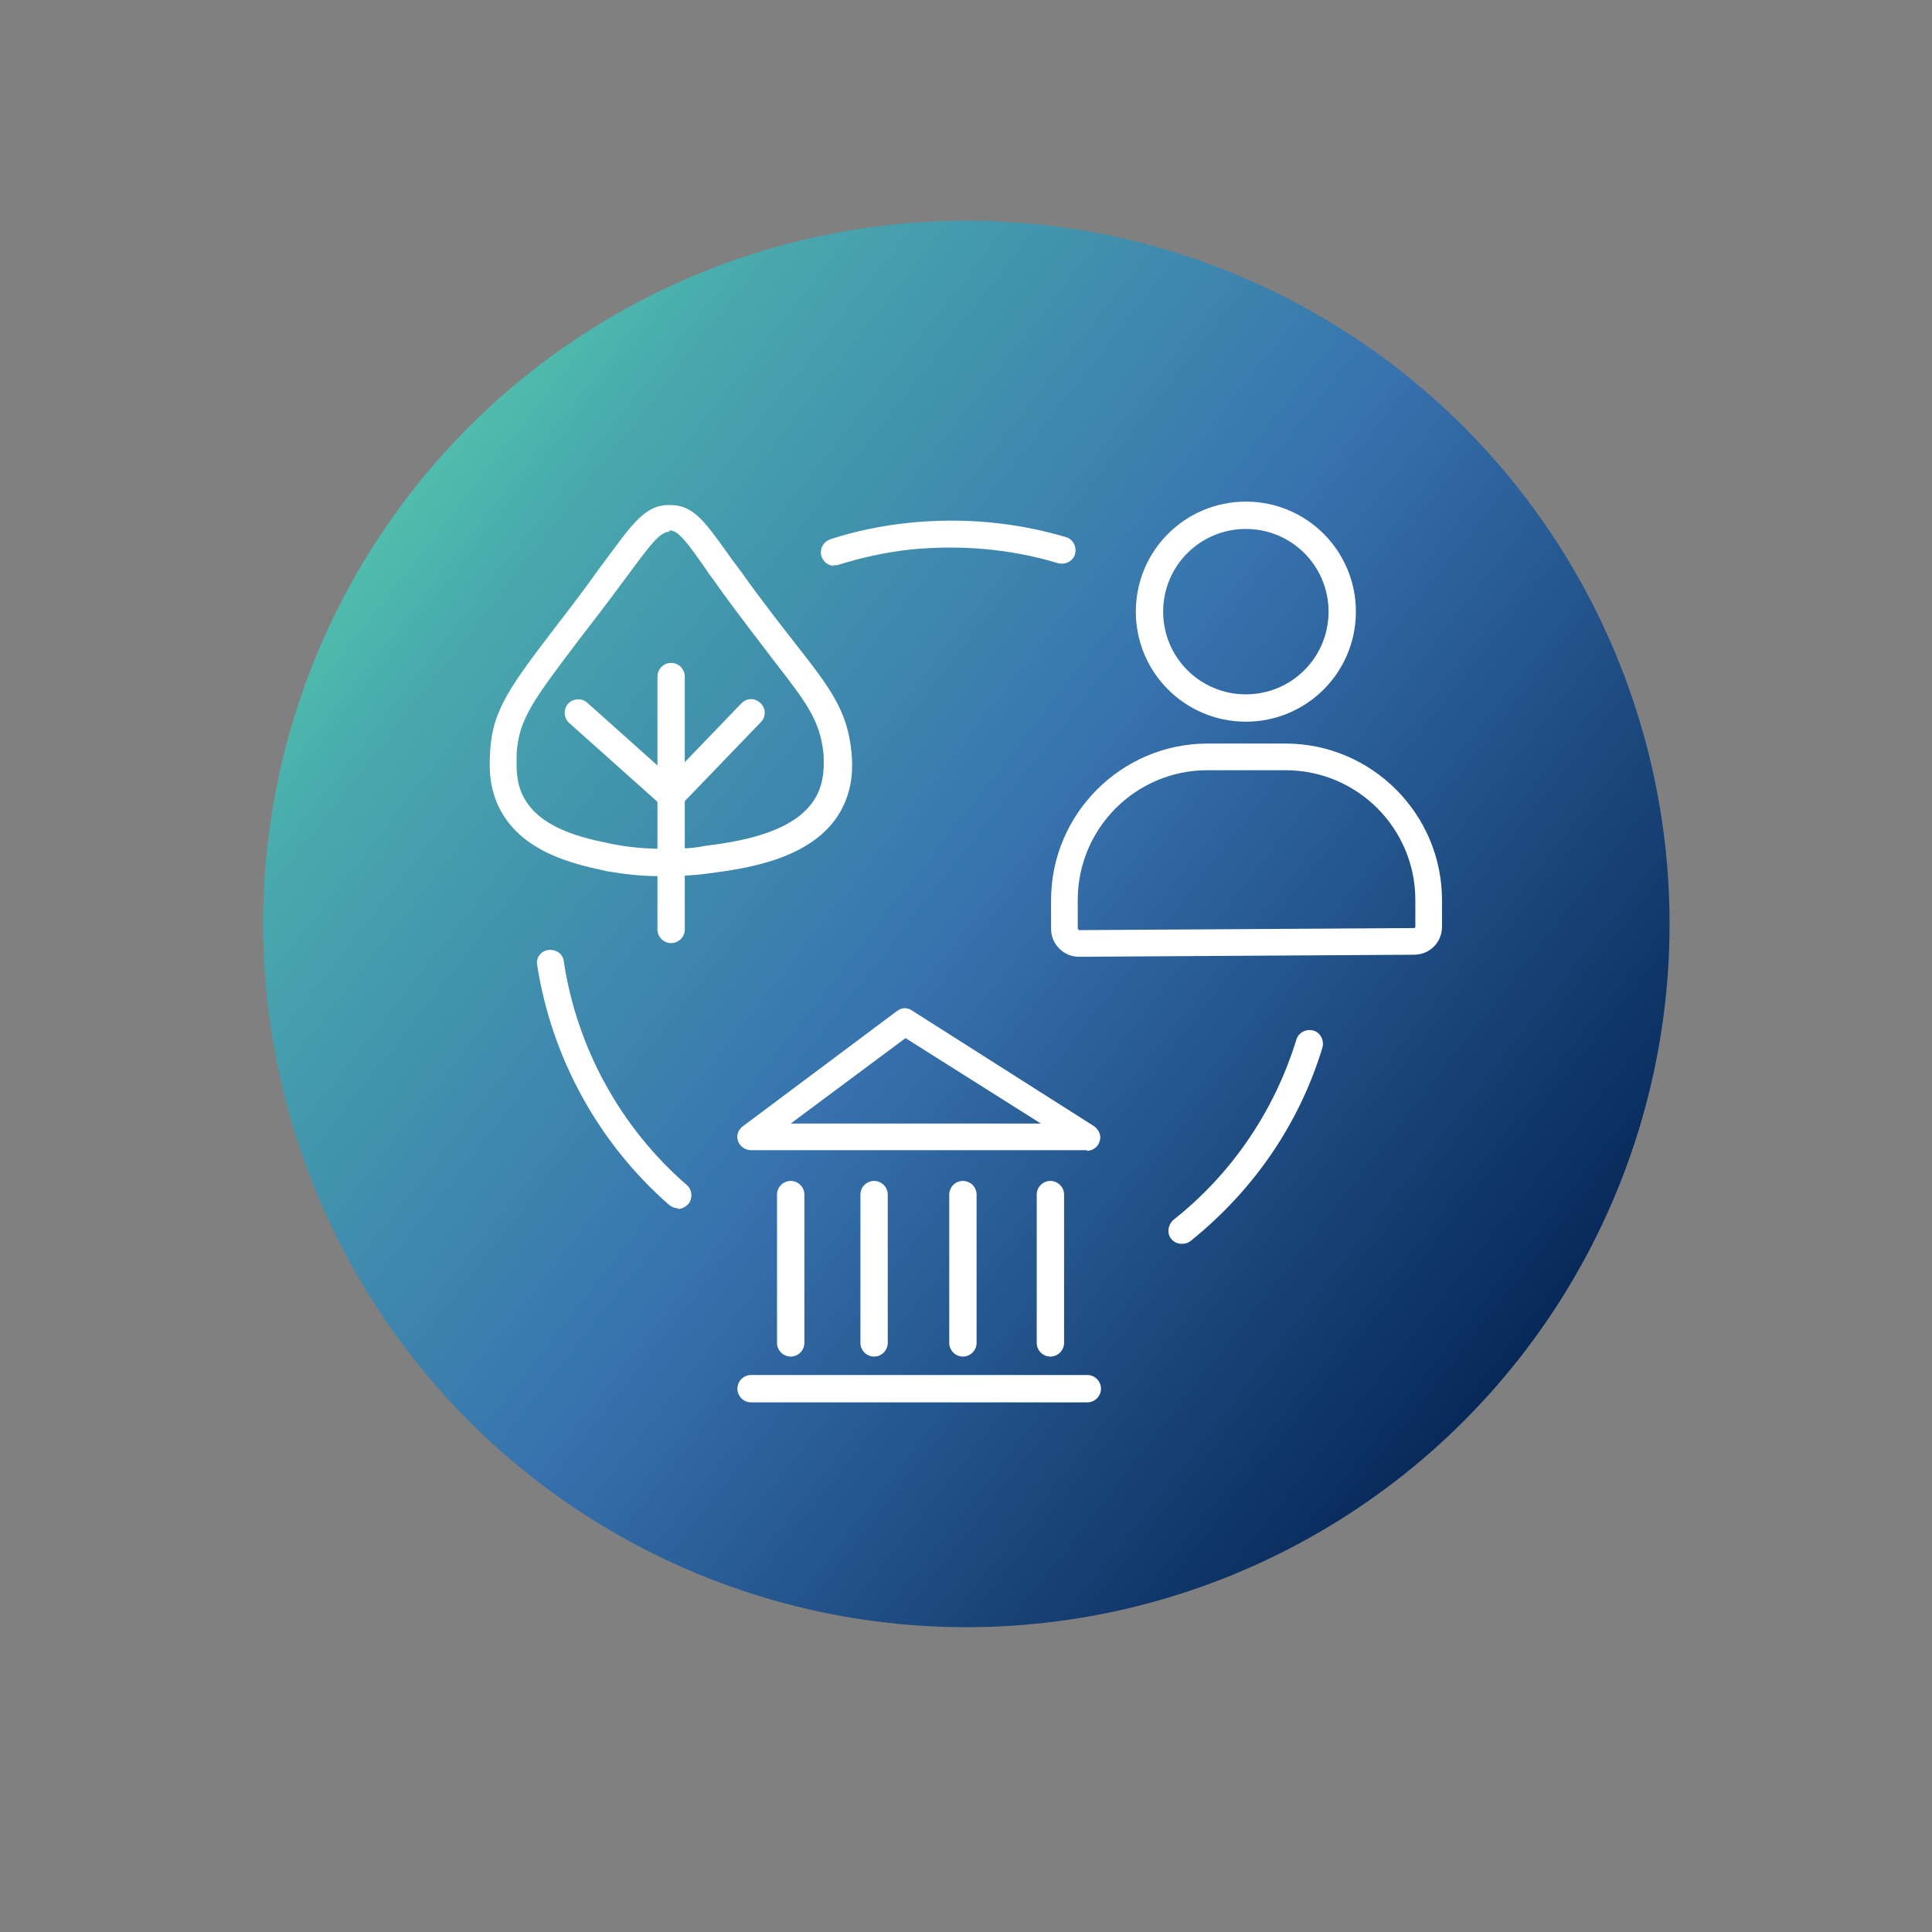 <?xml version="1.0" encoding="UTF-8"?> <svg xmlns="http://www.w3.org/2000/svg" xmlns:xlink="http://www.w3.org/1999/xlink" id="Layer_1" version="1.1" viewBox="0 0 282.7 282.7"><rect x="0" y="0" width="282.7" height="282.7" fill="#808080" stroke="none"/><defs><style> .st0 { fill: url(#linear-gradient); } .st1 { fill: #fff; } </style><linearGradient id="linear-gradient" x1="53.8" y1="314.2" x2="259.5" y2="314.2" gradientTransform="translate(212 -208.7) rotate(38.1)" gradientUnits="userSpaceOnUse"><stop offset="0" stop-color="#4fbdad"></stop><stop offset=".1" stop-color="#48a7ad"></stop><stop offset=".5" stop-color="#3772ae"></stop><stop offset="1" stop-color="#072959"></stop></linearGradient></defs><circle class="st0" cx="141.4" cy="135.2" r="102.9"></circle><path class="st1" d="M157.9,140c-1.1,0-2.1-.4-2.9-1.2-.8-.8-1.2-1.8-1.2-2.9v-4.2c0-12.6,10.3-22.9,22.9-22.9h11.4c12.6,0,22.9,10.3,22.9,22.9v3.9c0,2.3-1.8,4.1-4.1,4.1l-49,.3h0ZM176.7,112.7c-10.5,0-19,8.5-19,19v4.2l.2.2,49-.3c0,0,.2,0,.2-.2v-3.9c0-10.5-8.5-19-19-19h-11.4Z"></path><path class="st1" d="M182.3,105.6c-8.9,0-16.1-7.2-16.1-16.1s7.2-16.1,16.1-16.1,16.1,7.2,16.1,16.1-7.2,16.1-16.1,16.1ZM182.3,77.4c-6.7,0-12.1,5.4-12.1,12.1s5.4,12.1,12.1,12.1,12.1-5.4,12.1-12.1-5.4-12.1-12.1-12.1Z"></path><path class="st1" d="M115.7,198.5c-1.1,0-2-.9-2-2v-21.7c0-1.1.9-2,2-2s2,.9,2,2v21.7c0,1.1-.9,2-2,2Z"></path><path class="st1" d="M127.9,198.5c-1.1,0-2-.9-2-2v-21.7c0-1.1.9-2,2-2s2,.9,2,2v21.7c0,1.1-.9,2-2,2Z"></path><path class="st1" d="M140.9,198.5c-1.1,0-2-.9-2-2v-21.7c0-1.1.9-2,2-2s2,.9,2,2v21.7c0,1.1-.9,2-2,2Z"></path><path class="st1" d="M153.7,198.5c-1.1,0-2-.9-2-2v-21.7c0-1.1.9-2,2-2s2,.9,2,2v21.7c0,1.1-.9,2-2,2Z"></path><path class="st1" d="M159.1,168.3h-49.2c-.8,0-1.6-.5-1.9-1.3-.3-.8,0-1.7.7-2.2l22.6-16.9c.7-.5,1.5-.5,2.2,0l26.6,16.9c.7.5,1.1,1.4.8,2.2-.2.8-1,1.4-1.9,1.4ZM115.8,164.4h36.5l-19.8-12.5-16.8,12.5Z"></path><path class="st1" d="M159.1,205.2h-49.2c-1.1,0-2-.9-2-2s.9-2,2-2h49.2c1.1,0,2,.9,2,2s-.9,2-2,2Z"></path><path class="st1" d="M96.2,128.2c-2.4,0-4.9-.3-7.3-.7-4.6-1-12.3-2.6-15.7-9-1.7-3.2-1.6-6.3-1.5-8.3.3-6.3,2.9-9.7,10-19,1.7-2.2,3.7-4.8,5.9-7.9l.9-1.2c4.2-5.7,6-8.3,9.6-8.2,3.4,0,5.1,2.5,8.6,7.4.5.7,1.1,1.5,1.7,2.3,3.2,4.5,5.9,7.9,8,10.6,5.1,6.5,7.6,9.8,8.2,15.9.2,2.3.2,5.4-1.6,8.6-4,7.1-14,8.4-19.3,9.1-2.1.3-4.3.4-6.4.4-.3,0-.7,0-1.1,0ZM98,77.8c-1.4,0-2.7,1.7-6.3,6.6l-.9,1.2c-2.3,3.1-4.3,5.7-6,7.9-6.9,9.1-8.9,11.8-9.2,16.8,0,1.8-.2,4,1,6.3,2.5,4.8,9.1,6.1,13,6.9h0c2.5.5,5,.7,7.5.7,2,0,4,0,5.9-.4,4.7-.6,13.4-1.8,16.4-7.2,1.2-2.2,1.2-4.4,1.1-6.3-.5-4.9-2.5-7.5-7.4-13.8-2.1-2.8-4.8-6.2-8.1-10.8-.6-.9-1.2-1.6-1.7-2.4-3-4.3-4.1-5.7-5.4-5.7h0Z"></path><path class="st1" d="M98.2,138c-1.1,0-2-.9-2-2v-37c0-1.1.9-2,2-2s2,.9,2,2v37c0,1.1-.9,2-2,2Z"></path><path class="st1" d="M98.3,119.2l-15-13.4c-.8-.7-.9-2-.2-2.8s2-.9,2.8-.2l12.2,10.9,10.4-10.8c.8-.8,2-.8,2.8,0,.8.8.8,2,0,2.8l-13,13.5Z"></path><path class="st1" d="M99.2,176.8c-.5,0-.9-.2-1.3-.5-10.4-9.1-17.2-21.6-19.3-35.1-.2-1.1.6-2.1,1.7-2.2,1.1-.1,2.1.6,2.2,1.7,1.9,12.6,8.3,24.3,18,32.7.8.7.9,2,.2,2.8-.4.4-.9.7-1.5.7Z"></path><path class="st1" d="M172.9,182c-.6,0-1.2-.3-1.5-.7-.7-.8-.5-2.1.3-2.8,8.6-6.8,14.8-16,18-26.4.3-1,1.4-1.6,2.5-1.3,1,.3,1.6,1.4,1.3,2.5-3.4,11.2-10.1,20.9-19.3,28.3-.4.3-.8.4-1.2.4Z"></path><path class="st1" d="M122.1,82.8c-.8,0-1.6-.5-1.9-1.4-.3-1,.2-2.1,1.3-2.5,3.7-1.2,7.6-2,11.5-2.4,7.8-.8,15.6-.1,23,2.1,1,.3,1.6,1.4,1.3,2.5-.3,1-1.4,1.6-2.5,1.3-7-2.1-14.2-2.7-21.5-2-3.7.4-7.3,1.2-10.8,2.3-.2,0-.4,0-.6,0Z"></path></svg> 